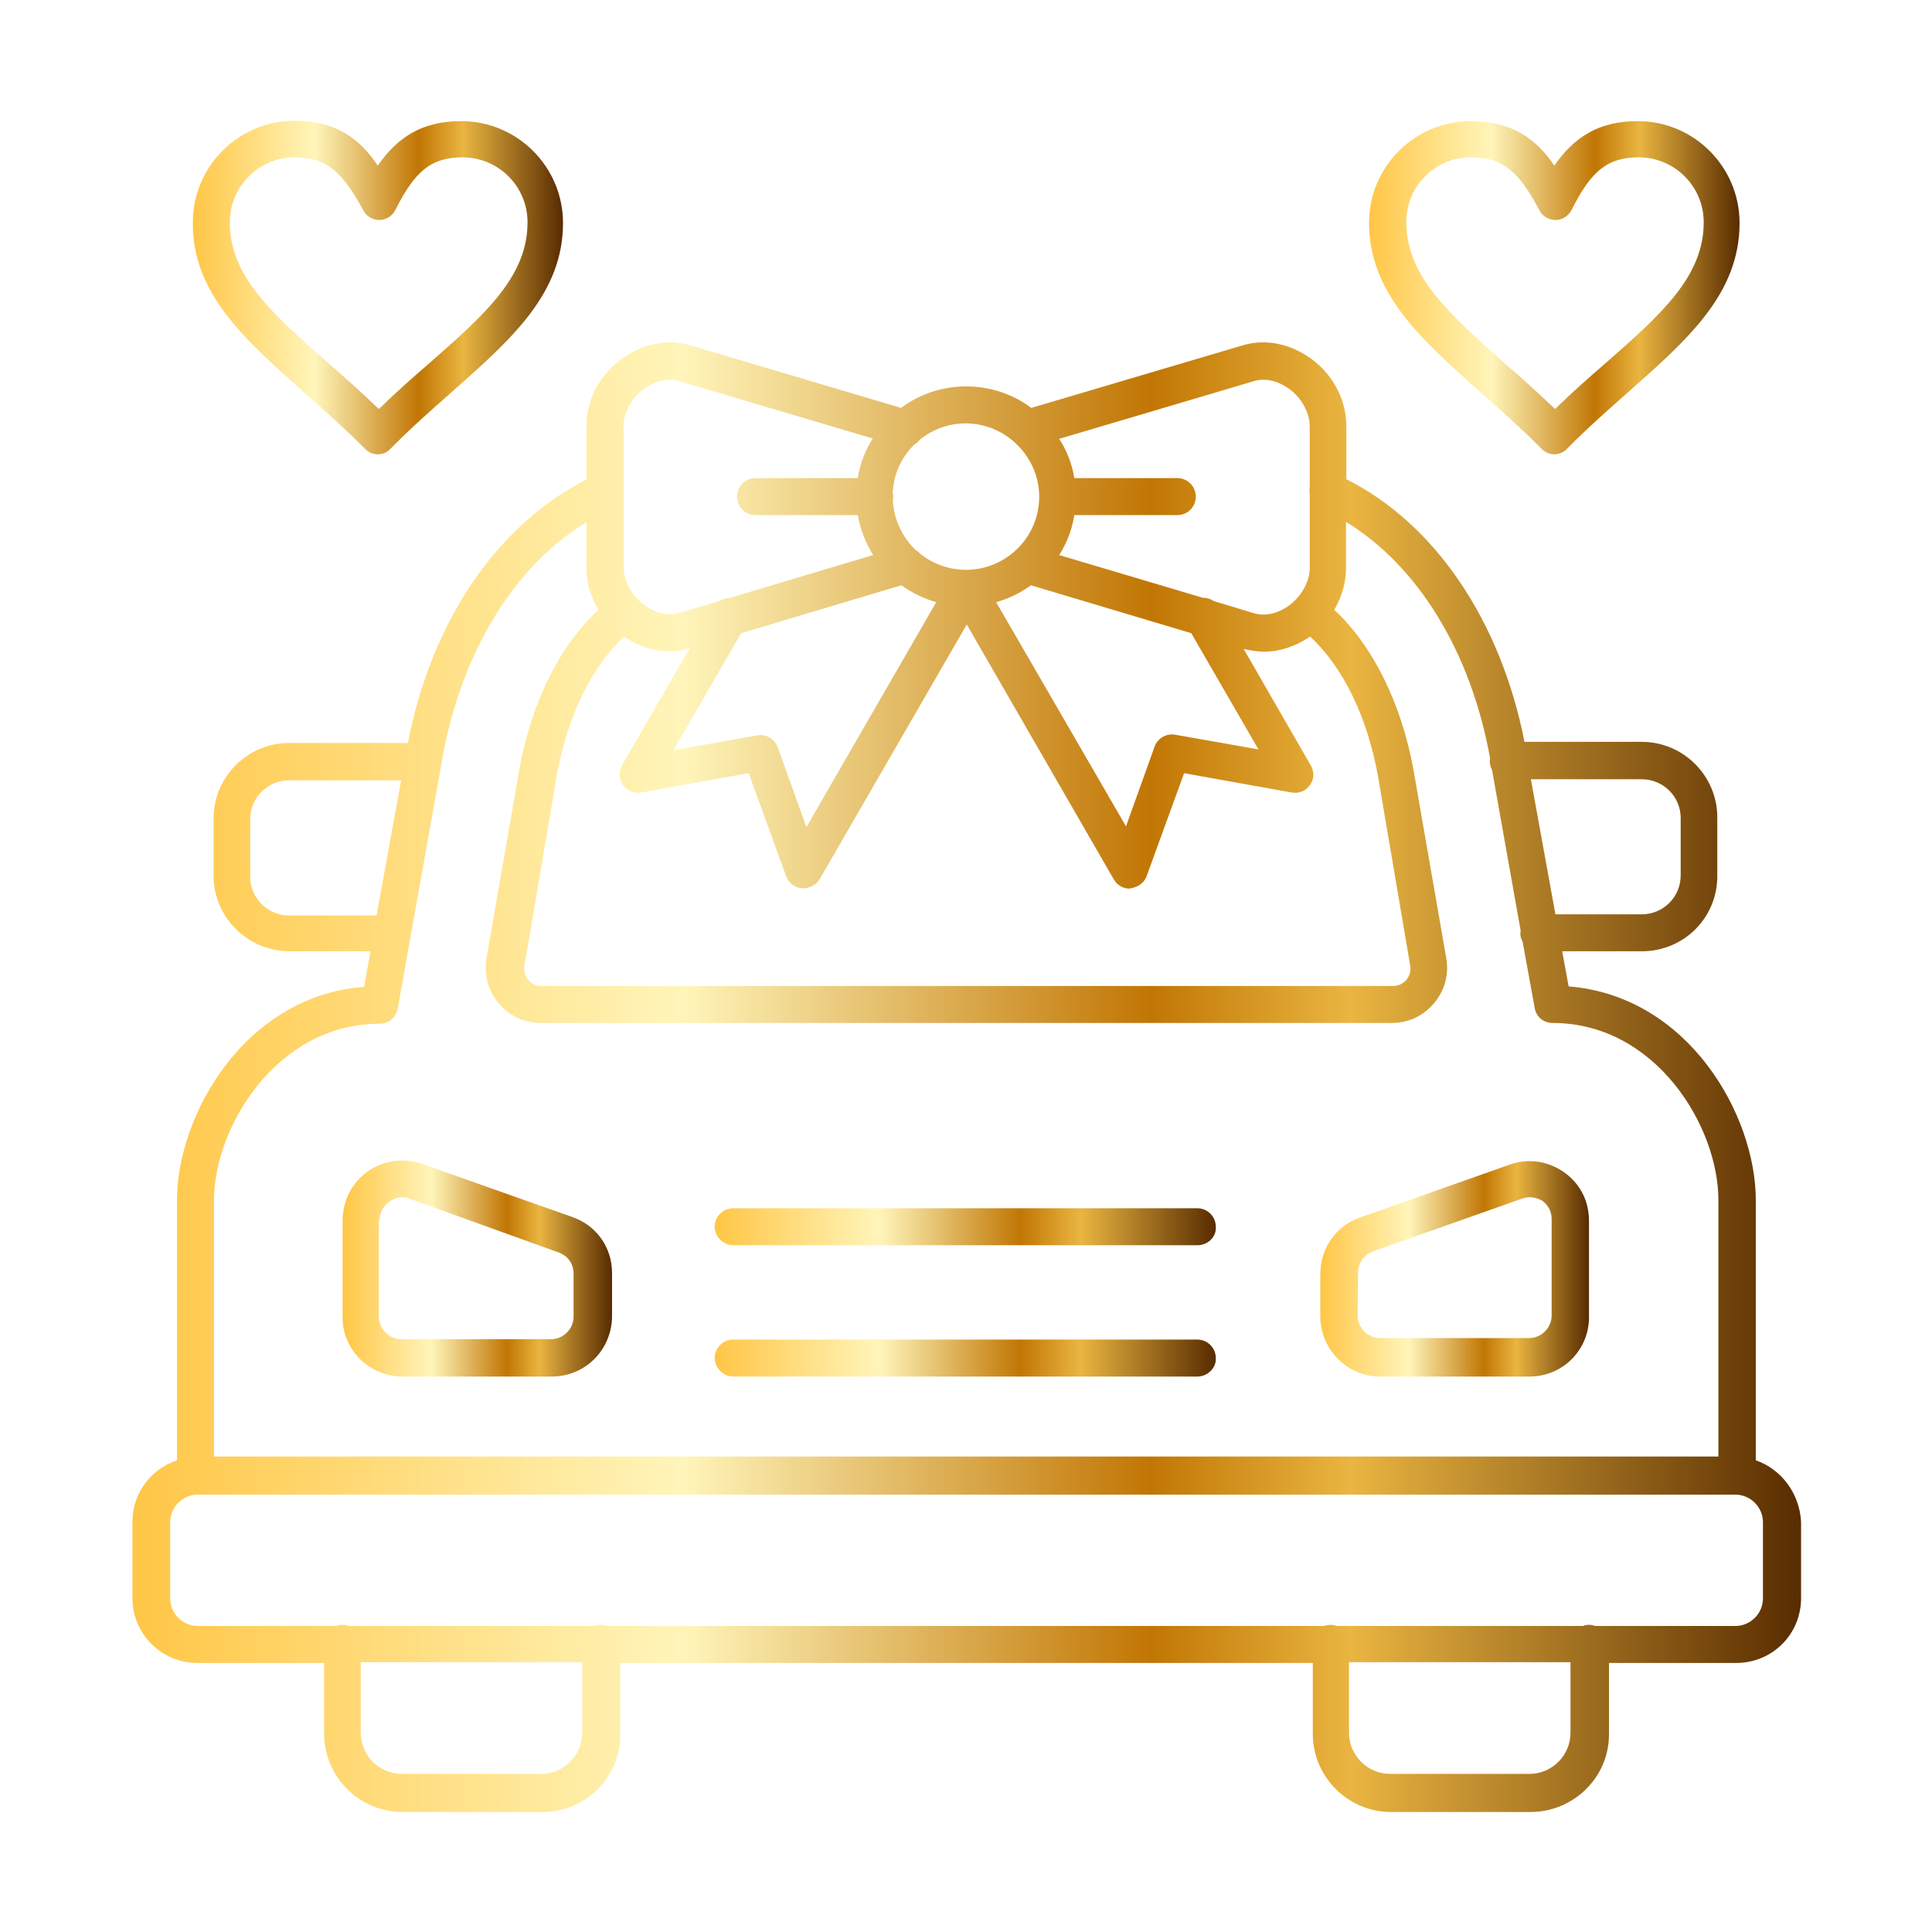 <?xml version="1.0" encoding="utf-8"?>
<!-- Generator: Adobe Illustrator 28.1.0, SVG Export Plug-In . SVG Version: 6.00 Build 0)  -->
<svg version="1.1" id="Layer_1" xmlns="http://www.w3.org/2000/svg" xmlns:xlink="http://www.w3.org/1999/xlink" x="0px" y="0px"
	 viewBox="0 0 512 512" style="enable-background:new 0 0 512 512;" xml:space="preserve">
<style type="text/css">
	.st0{fill-rule:evenodd;clip-rule:evenodd;fill:url(#SVGID_1_);}
	.st1{fill-rule:evenodd;clip-rule:evenodd;fill:url(#SVGID_00000037677896452304935700000016792086389831795875_);}
	.st2{fill-rule:evenodd;clip-rule:evenodd;fill:url(#SVGID_00000112624083189265526150000017148472769701686661_);}
	.st3{fill-rule:evenodd;clip-rule:evenodd;fill:url(#SVGID_00000003069007517780026950000016128046317699297668_);}
	.st4{fill-rule:evenodd;clip-rule:evenodd;fill:url(#SVGID_00000028283761249591459570000000051816177072242091_);}
	.st5{fill-rule:evenodd;clip-rule:evenodd;fill:url(#SVGID_00000057870932349449641000000001141959950366783125_);}
	.st6{fill-rule:evenodd;clip-rule:evenodd;fill:url(#SVGID_00000014607179628040445720000012526620479845088934_);}
</style>
<g>
	<linearGradient id="SVGID_1_" gradientUnits="userSpaceOnUse" x1="35.1" y1="285.463" x2="477.3" y2="285.463">
		<stop  offset="0" style="stop-color:#FFC646"/>
		<stop  offset="0.33" style="stop-color:#FFF5BA"/>
		<stop  offset="0.61" style="stop-color:#C17604"/>
		<stop  offset="0.73" style="stop-color:#EAB541"/>
		<stop  offset="1" style="stop-color:#582C00"/>
	</linearGradient>
	<path class="st0" d="M465.3,387v-69c0-22.2-17.6-54-49.6-56.6l-1.7-9.3h21.1c11.2,0,20.2-9,20-20.3v-15.2c0-11-9-20-20-20H404
		c-6.3-32.1-23.7-57.8-47.2-69.6v-14c0-6.9-3.4-13.6-9.3-17.9c-5.5-4-12.1-5.4-18.1-3.6l-56.1,16.6c-4.8-3.6-10.8-5.7-17.3-5.7
		c-6.4,0-12.4,2.1-17.2,5.7l-55.9-16.6c-6-1.8-12.7-0.4-18.1,3.6c-6,4.3-9.4,11-9.4,17.9v14.1c-23.6,11.9-41.1,37.6-47.3,69.8H76.6
		c-11,0-20,9-20,20v15.2c0,11,9.1,20,20.2,20h21.4l-1.7,9.4c-31.9,2.5-49.6,34.3-49.6,56.6V387c-6.9,2.3-11.8,8.7-11.8,16.3v20.2
		c0,9.6,7.8,17.2,17.2,17.2h33.6v18.7c0,11.5,9.3,20.8,20.8,20.8h36.9c11.6,0,20.9-9.1,20.8-20.8v-18.7h183.5v18.7
		c0,11.5,9.3,20.8,20.8,20.8h36.9c11.3,0,20.9-9.1,20.8-20.8v-18.7h33.7c9.6,0,17.2-7.6,17.2-17.2v-20.2
		C476.9,395.7,472,389.3,465.3,387z M445.4,216.8V232c0,5.7-4.6,10.3-10.3,10.3h-22.9l-6.5-35.8H435
		C440.8,206.5,445.4,211.1,445.4,216.8z M165.4,168.7c3.7,2.6,8,3.9,12.1,3.9c1.8,0,3.5-0.3,5.3-0.9l-18,31.2
		c-0.9,1.6-0.7,3.7,0.3,5.2c1.2,1.5,3,2.2,4.9,1.9l28.4-5.1l9.9,27.2c0.6,1.8,2.2,3.1,4.2,3.3c0.1,0,0.3,0,0.4,0
		c1.6,0,3.4-0.9,4.2-2.2l39.1-67.7l39,67.6c0.9,1.5,2.4,2.4,4.2,2.4c0,0,0.1,0,0.3-0.1c1.9-0.3,3.6-1.5,4.2-3.3l9.9-27.2l28.4,5.1
		c1.9,0.4,3.9-0.4,4.9-1.9c1.2-1.5,1.2-3.6,0.3-5.2L329.6,172h0.1c1.8,0.4,3.6,0.7,5.4,0.7c4,0,8.3-1.4,12.1-4
		c8.7,8,15.2,21.4,18,37.1l8.5,50c0.3,1.5-0.1,2.7-1,3.9c-0.9,1-2.1,1.6-3.6,1.6H143.6c-1.5,0-2.5-0.4-3.6-1.6
		c-0.9-1.2-1.3-2.4-1-3.9l8.5-50C150.3,190,156.7,176.8,165.4,168.7z M238.9,155.1c2.7,2,5.9,3.5,9.2,4.5l-34.4,59.6l-7.6-21.2
		c-0.9-2.2-3.1-3.6-5.5-3.1l-22.1,3.9l17.9-31L238.9,155.1z M273.2,155.1l42.5,12.7l17.8,30.8l-22.1-3.9c-2.2-0.4-4.6,0.9-5.4,3.1
		l-7.6,21.2L264,159.6C267.4,158.6,270.5,157.1,273.2,155.1z M332.3,101c3-0.9,6.4-0.1,9.4,2.1c3.3,2.4,5.4,6.3,5.4,10v16
		c-0.1,0.6-0.1,1.3,0,2v19.3c0,3.7-2.1,7.5-5.4,10c-3,2.2-6.4,3-9.4,2.1l-10.6-3.2c-0.9-0.6-1.9-0.9-3-0.9l-38-11.3
		c2-3.2,3.4-6.7,4-10.6H312c2.8,0,4.9-2.2,4.9-4.9s-2.2-4.9-4.9-4.9h-27.3c-0.6-3.8-2-7.3-4-10.4L332.3,101z M275.4,131.6
		c0,10.5-8.3,19-18.7,19.4c-0.4,0-0.7,0-1.1,0c-4.5-0.1-8.6-1.7-11.8-4.3c-0.3-0.4-0.7-0.7-1.1-0.9c-3.5-3.3-5.8-8-6.1-13.2
		c0.1-0.3,0.1-0.6,0.1-1c0-0.3,0-0.7-0.1-1c0.2-5,2.3-9.4,5.6-12.7c0.7-0.4,1.2-0.9,1.7-1.5c3.3-2.6,7.5-4.2,12-4.2
		C266.6,112.2,275.4,121.1,275.4,131.6z M165.2,113.1c0-3.7,2.1-7.5,5.4-10c3-2.2,6.4-3,9.4-2.1l51.3,15.2c-2,3.1-3.4,6.7-4,10.5
		h-27.1c-2.7,0-4.9,2.2-4.9,4.9s2.2,4.9,4.9,4.9h27.1c0.7,3.8,2.1,7.4,4.1,10.6l-38.2,11.4c-0.9,0-1.9,0.3-2.6,0.8l-10.5,3.1
		c-3,0.9-6.4,0.1-9.4-2.1c-3.3-2.4-5.4-6.3-5.4-10v-37.2H165.2z M76.6,242.6c-5.7,0-10.3-4.6-10.3-10.3v-15.2
		c0-5.7,4.6-10.3,10.3-10.3h29.7l-6.5,35.8H76.6z M100.6,271.3c2.4,0,4.3-1.6,4.8-4l11.9-66.7c5.1-27.9,19-50.6,38.1-62.2v12.1
		c0,3.9,1.1,7.7,3.2,11.1c-10.3,9.5-17.8,24.6-21,42.5l-8.7,50c-0.6,4.3,0.4,8.5,3.3,11.8c2.8,3.4,6.9,5.2,11.2,5.2h225.3
		c4.3,0,8.2-1.6,11.3-5.2c2.8-3.3,4-7.5,3.3-11.8l-8.7-50c-3.2-17.7-10.8-33-21-42.5c2-3.4,3.1-7.2,3.1-11.1v-12.2
		c19,11.6,33,34.3,38.1,62.2l0.1,0.4c0,0.2-0.1,0.5-0.1,0.8c0,0.8,0.2,1.6,0.6,2.3l7.6,42.7c0,0.2-0.1,0.4-0.1,0.6
		c0,0.8,0.2,1.6,0.6,2.2l3.2,17.6c0.4,2.4,2.4,4,4.8,4c27.2,0,43.9,27.3,43.9,47V386H56.7v-67.8C56.7,298.6,73.4,271.3,100.6,271.3z
		 M154.3,459.2c0,6-4.9,10.9-10.9,10.9h-36.9c-6,0-10.9-4.9-10.9-10.9v-18.7h58.7V459.2z M416.2,459.2c0,6-4.9,10.9-10.9,10.9h-36.9
		c-6,0-10.9-4.9-10.9-10.9v-18.7h58.7L416.2,459.2L416.2,459.2z M467.2,423.6c0,4-3.3,7.3-7.3,7.3h-37.2c-0.5-0.2-1-0.3-1.6-0.3
		s-1.1,0.1-1.6,0.3h-65.3c-0.5-0.2-1-0.3-1.6-0.3s-1.1,0.1-1.6,0.3H160.9c-0.5-0.2-1-0.3-1.6-0.3s-1.1,0.1-1.6,0.3H92.4
		c-0.5-0.2-1-0.3-1.6-0.3s-1.1,0.1-1.6,0.3H52.4c-4,0-7.3-3.3-7.3-7.3v-20.2c0-4,3.3-7.3,7.3-7.3h407.5c4,0,7.3,3.3,7.3,7.3
		L467.2,423.6L467.2,423.6z"/>
	
		<linearGradient id="SVGID_00000026128673418080519600000005377550066724459650_" gradientUnits="userSpaceOnUse" x1="349.9" y1="336.259" x2="421.1" y2="336.259">
		<stop  offset="0" style="stop-color:#FFC646"/>
		<stop  offset="0.33" style="stop-color:#FFF5BA"/>
		<stop  offset="0.61" style="stop-color:#C17604"/>
		<stop  offset="0.73" style="stop-color:#EAB541"/>
		<stop  offset="1" style="stop-color:#582C00"/>
	</linearGradient>
	<path style="fill-rule:evenodd;clip-rule:evenodd;fill:url(#SVGID_00000026128673418080519600000005377550066724459650_);" d="
		M365.7,364.8h39.6c9,0,15.8-7.2,15.8-15.7v-25.5c0-5.4-2.4-10-6.7-13s-9.6-3.7-14.5-1.9l-39.6,14c-6.3,2.2-10.4,8.2-10.4,14.9v11.3
		C349.9,357.6,357.1,364.8,365.7,364.8z M359.9,337.3c0-2.5,1.5-4.8,4-5.7l39.6-14c1.8-0.6,3.6-0.3,5.2,0.6c1.6,1.2,2.5,2.8,2.5,4.9
		v25.5c0,3.3-2.7,6-6,6h-39.4c-3.3,0-6-2.7-6-6L359.9,337.3L359.9,337.3z"/>
	
		<linearGradient id="SVGID_00000181076933920750335180000003240254553120290984_" gradientUnits="userSpaceOnUse" x1="90.799" y1="336.172" x2="162.2" y2="336.172">
		<stop  offset="0" style="stop-color:#FFC646"/>
		<stop  offset="0.33" style="stop-color:#FFF5BA"/>
		<stop  offset="0.61" style="stop-color:#C17604"/>
		<stop  offset="0.73" style="stop-color:#EAB541"/>
		<stop  offset="1" style="stop-color:#582C00"/>
	</linearGradient>
	<path style="fill-rule:evenodd;clip-rule:evenodd;fill:url(#SVGID_00000181076933920750335180000003240254553120290984_);" d="
		M106.6,364.8h39.6c9,0,16-7.2,16-16.1v-11.3c0-6.9-4.2-12.7-10.6-14.9l-39.6-14c-5.1-1.8-10.2-1-14.5,1.9c-4.3,3.1-6.7,7.8-6.7,13
		v25.7C90.7,357.6,97.9,364.8,106.6,364.8z M100.6,323.4c0-2.1,0.9-3.7,2.5-4.9c1-0.7,2.2-1.2,3.4-1.2c0.7,0,1.5,0,2.1,0.4
		l39.4,14.2c2.5,0.9,4,3,4,5.7v11.3c0,3.3-2.7,6-6,6h-39.6c-3.3,0-6-2.7-6-6v-25.5H100.6z"/>
	
		<linearGradient id="SVGID_00000025419664448876544390000007157512298469106319_" gradientUnits="userSpaceOnUse" x1="189.4" y1="325.1" x2="322.212" y2="325.1">
		<stop  offset="0" style="stop-color:#FFC646"/>
		<stop  offset="0.33" style="stop-color:#FFF5BA"/>
		<stop  offset="0.61" style="stop-color:#C17604"/>
		<stop  offset="0.73" style="stop-color:#EAB541"/>
		<stop  offset="1" style="stop-color:#582C00"/>
	</linearGradient>
	<path style="fill-rule:evenodd;clip-rule:evenodd;fill:url(#SVGID_00000025419664448876544390000007157512298469106319_);" d="
		M194.3,330h123c2.8,0,5.1-2.2,4.9-4.9c0-2.7-2.2-4.9-4.9-4.9h-123c-2.7,0-4.9,2.2-4.9,4.9C189.4,327.7,191.7,330,194.3,330z"/>
	
		<linearGradient id="SVGID_00000031198042973159261550000000552077504674892683_" gradientUnits="userSpaceOnUse" x1="189.4" y1="359.9" x2="322.212" y2="359.9">
		<stop  offset="0" style="stop-color:#FFC646"/>
		<stop  offset="0.33" style="stop-color:#FFF5BA"/>
		<stop  offset="0.61" style="stop-color:#C17604"/>
		<stop  offset="0.73" style="stop-color:#EAB541"/>
		<stop  offset="1" style="stop-color:#582C00"/>
	</linearGradient>
	<path style="fill-rule:evenodd;clip-rule:evenodd;fill:url(#SVGID_00000031198042973159261550000000552077504674892683_);" d="
		M194.3,364.8h123c2.8,0,5.1-2.4,4.9-4.9c0-2.7-2.2-4.9-4.9-4.9h-123c-2.7,0-4.9,2.2-4.9,4.9C189.4,362.5,191.7,364.8,194.3,364.8z"
		/>
	
		<linearGradient id="SVGID_00000173863036080006273190000002375863318222093737_" gradientUnits="userSpaceOnUse" x1="362.8" y1="76.25" x2="461" y2="76.25">
		<stop  offset="0" style="stop-color:#FFC646"/>
		<stop  offset="0.33" style="stop-color:#FFF5BA"/>
		<stop  offset="0.61" style="stop-color:#C17604"/>
		<stop  offset="0.73" style="stop-color:#EAB541"/>
		<stop  offset="1" style="stop-color:#582C00"/>
	</linearGradient>
	<path style="fill-rule:evenodd;clip-rule:evenodd;fill:url(#SVGID_00000173863036080006273190000002375863318222093737_);" d="
		M392.4,104c5.2,4.6,10.6,9.4,16.1,14.9c0.9,1,2.2,1.5,3.4,1.5c1,0,2.4-0.4,3.4-1.5c5.4-5.5,10.9-10.3,16.1-14.9
		C447.2,90,461,77.9,461,59.1c0-14.9-12.1-27-27-27c-10.6,0-17,4.5-22.1,11.8c-4.9-7.3-11.5-11.8-22.1-11.8c-14.9,0-27,12.1-27,27
		C362.9,77.8,376.6,89.9,392.4,104z M389.8,41.7c8.2,0,12.5,3.4,18.1,13.9c0.7,1.6,2.5,2.7,4.3,2.7s3.4-1,4.3-2.7
		c5.2-10.4,9.6-13.9,17.8-13.9c9.4,0,17.2,7.6,17.2,17.2c0,14.3-11,24.2-26.3,37.6c-4.3,3.7-8.7,7.6-13.1,11.9
		c-4.5-4.3-8.8-8.2-13.1-11.9c-15.2-13.6-26.3-23.3-26.3-37.6C372.6,49.5,380.2,41.7,389.8,41.7z"/>
	
		<linearGradient id="SVGID_00000032636959749565946600000013983590377976446129_" gradientUnits="userSpaceOnUse" x1="51.099" y1="76.2" x2="149.2" y2="76.2">
		<stop  offset="0" style="stop-color:#FFC646"/>
		<stop  offset="0.33" style="stop-color:#FFF5BA"/>
		<stop  offset="0.61" style="stop-color:#C17604"/>
		<stop  offset="0.73" style="stop-color:#EAB541"/>
		<stop  offset="1" style="stop-color:#582C00"/>
	</linearGradient>
	<path style="fill-rule:evenodd;clip-rule:evenodd;fill:url(#SVGID_00000032636959749565946600000013983590377976446129_);" d="
		M80.6,104c5.2,4.6,10.6,9.4,16.1,14.9c0.9,1,2.2,1.5,3.4,1.5s2.4-0.4,3.4-1.5c5.4-5.5,10.9-10.3,16.1-14.9
		c15.8-14,29.6-26.1,29.6-44.9c0-14.9-12.1-27-27-27c-10.6,0-17,4.5-22.1,11.8C95.2,36.5,88.7,32,78.1,32c-14.9,0-27,12.1-27,27
		C51,77.8,64.8,89.9,80.6,104z M78.1,41.7c8.1,0,12.4,3.4,18.1,13.9c0.7,1.6,2.5,2.7,4.3,2.7s3.4-1,4.3-2.7
		c5.2-10.4,9.6-13.9,17.8-13.9c9.4,0,17.2,7.6,17.2,17.2c0,14.3-11,24.2-26.3,37.6c-4.3,3.7-8.7,7.6-13.1,11.9
		c-4.5-4.3-8.8-8.2-13.1-11.9C71.9,82.9,60.9,73.2,60.9,58.9C60.9,49.5,68.5,41.7,78.1,41.7z"/>
</g>
</svg>
